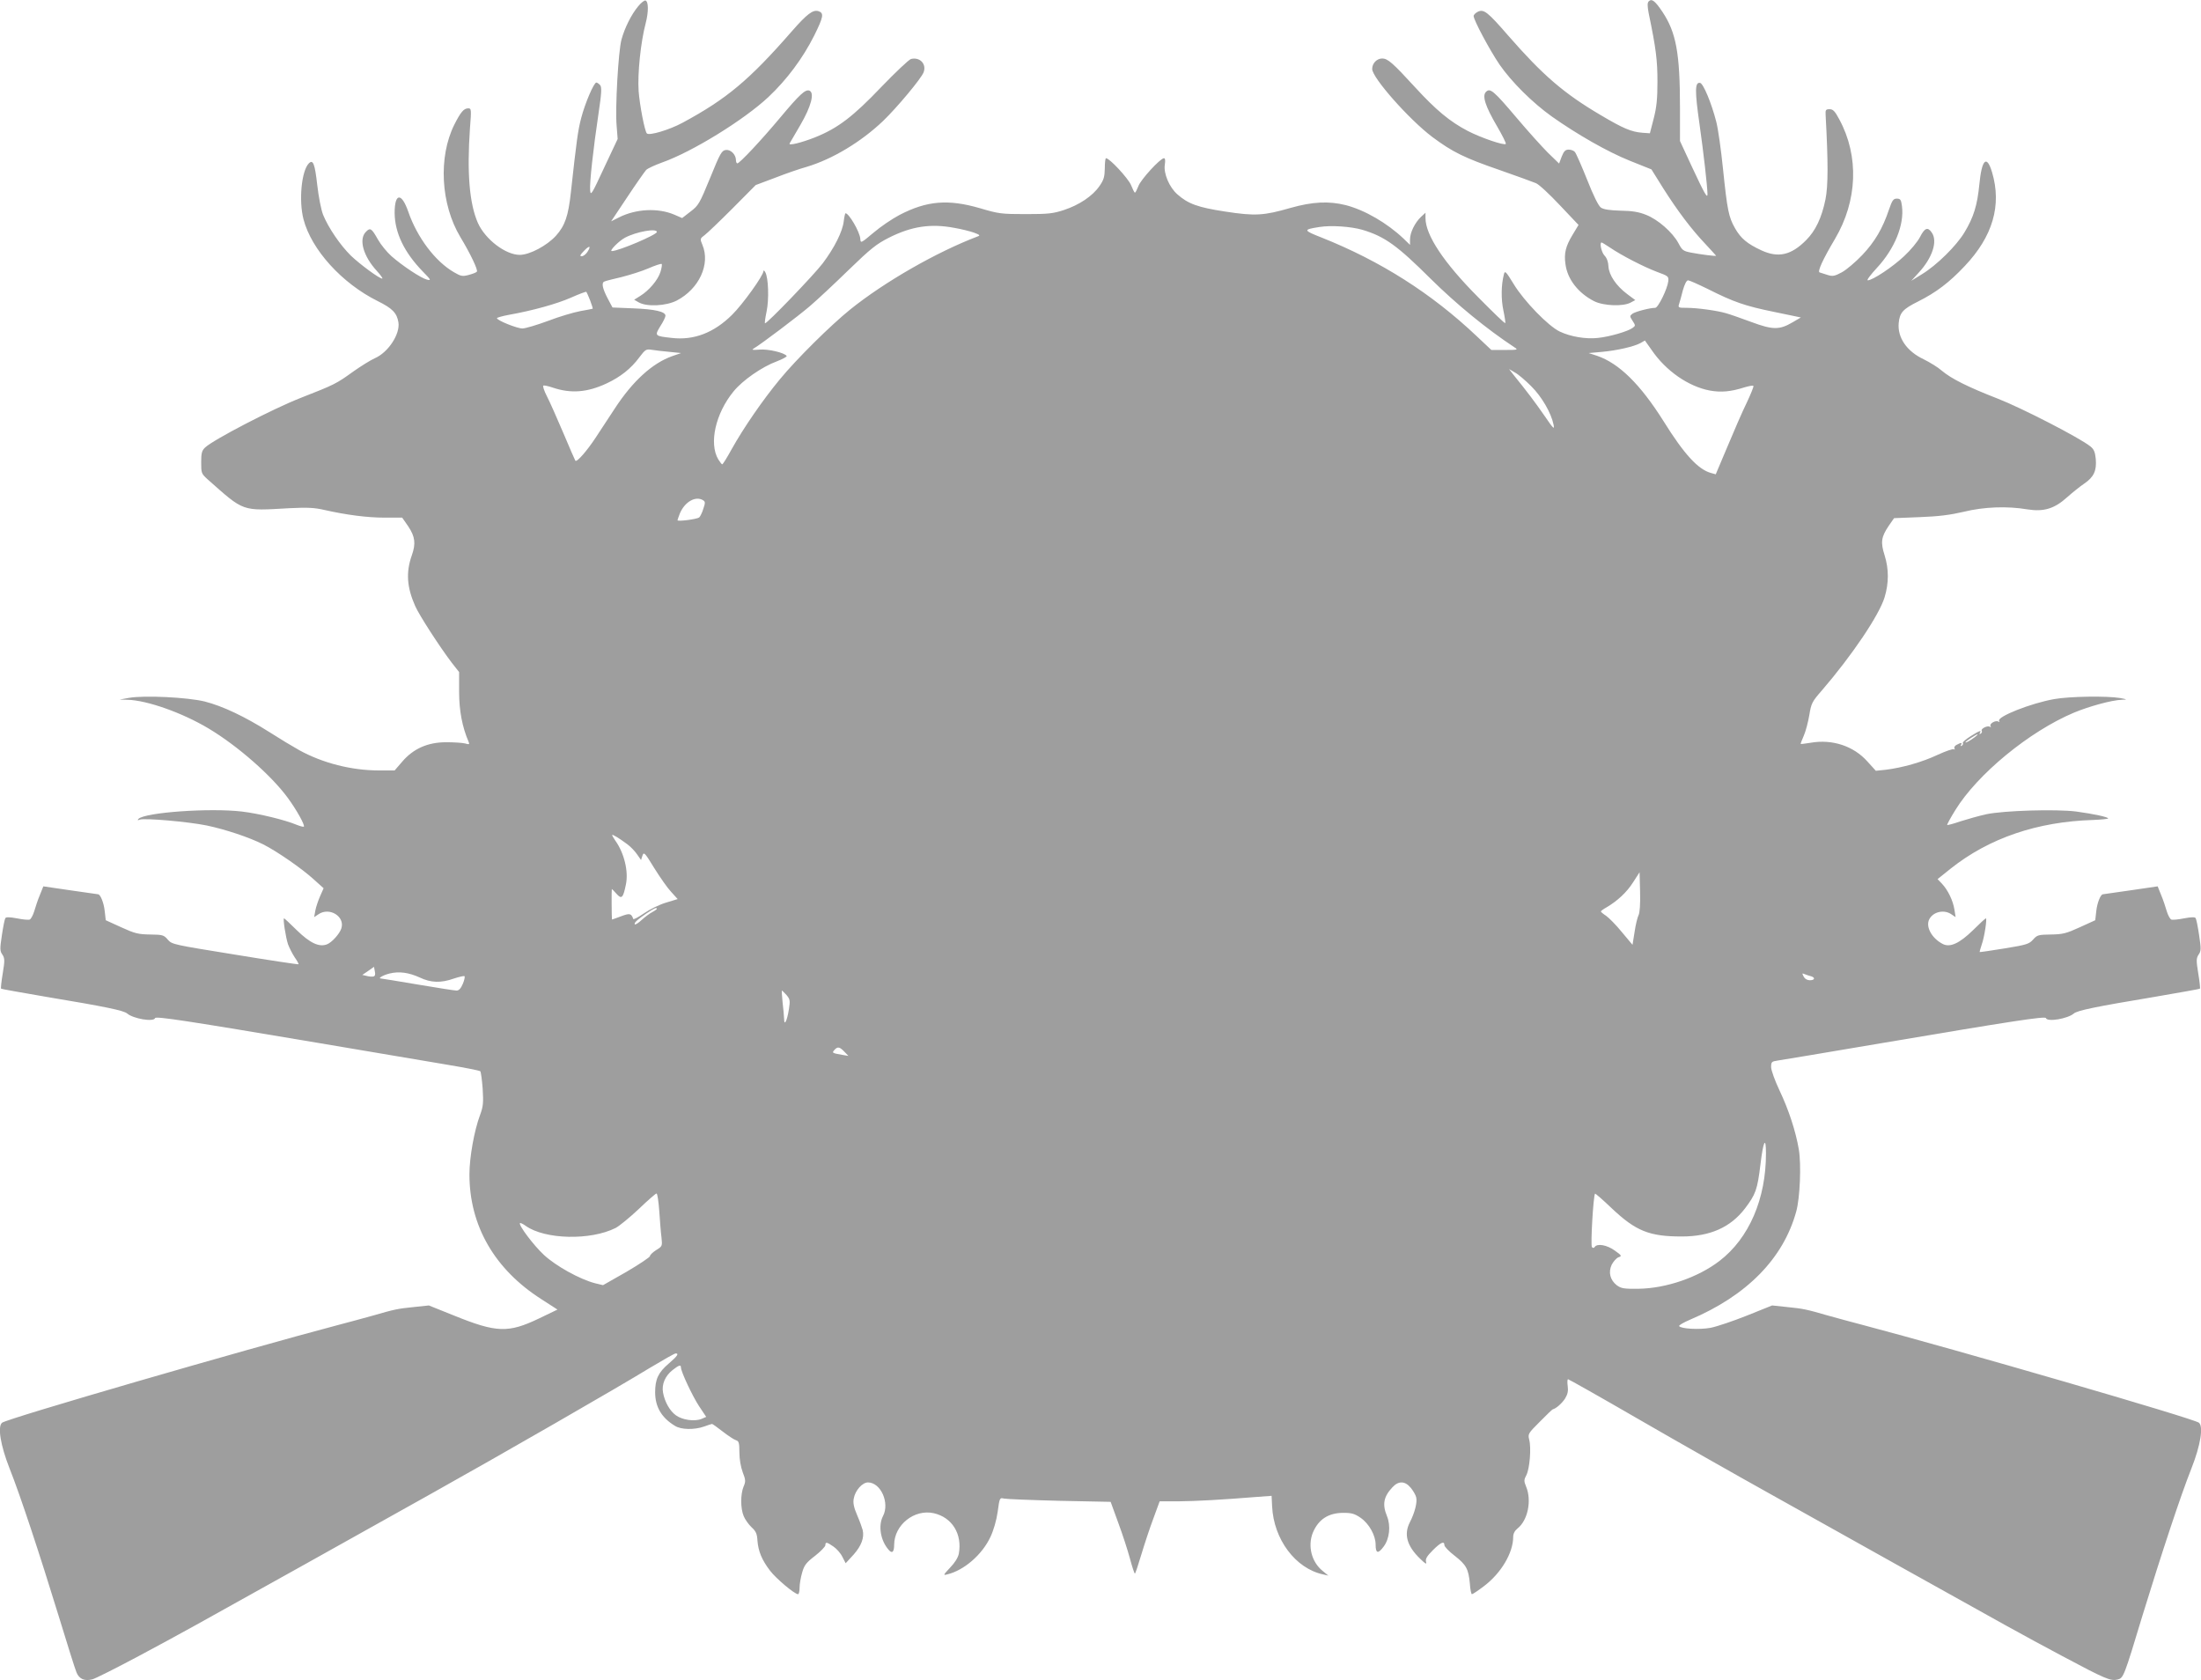 <?xml version="1.0" standalone="no"?>
<!DOCTYPE svg PUBLIC "-//W3C//DTD SVG 20010904//EN"
 "http://www.w3.org/TR/2001/REC-SVG-20010904/DTD/svg10.dtd">
<svg version="1.0" xmlns="http://www.w3.org/2000/svg"
 width="1280pt" height="977pt" viewBox="0 0 1280 977"
 preserveAspectRatio="xMidYMid meet">
<g transform="translate(0,977) scale(0.1,-0.1)"
fill="#9e9e9e" stroke="none">
<path d="M3711 9733 c-39 -47 -78 -124 -97 -194 -18 -67 -37 -397 -28 -500 l6
-77 -79 -168 c-71 -153 -78 -165 -81 -131 -4 43 18 241 49 449 18 120 19 151
9 163 -7 8 -17 15 -22 15 -14 0 -65 -118 -88 -206 -19 -72 -27 -132 -60 -432
-15 -138 -34 -194 -87 -253 -52 -57 -151 -110 -209 -111 -83 -1 -202 90 -245
186 -49 112 -64 291 -46 549 9 112 8 117 -10 117 -26 0 -44 -22 -81 -95 -94
-189 -79 -463 35 -653 58 -96 105 -194 96 -202 -4 -5 -26 -13 -48 -19 -35 -9
-44 -8 -85 16 -109 63 -214 202 -266 353 -39 112 -79 108 -79 -8 1 -116 56
-230 164 -341 48 -49 50 -53 24 -47 -35 9 -142 80 -206 136 -27 24 -62 67 -79
97 -37 66 -45 71 -70 45 -43 -43 -16 -141 64 -228 22 -24 36 -44 31 -44 -17 0
-126 80 -182 133 -62 61 -131 162 -162 238 -12 31 -26 104 -34 173 -14 123
-24 151 -49 126 -43 -44 -59 -217 -31 -325 46 -177 224 -373 432 -476 85 -42
111 -69 120 -123 11 -68 -59 -175 -137 -209 -25 -11 -81 -46 -125 -77 -100
-72 -108 -76 -307 -154 -161 -63 -506 -242 -555 -288 -19 -18 -23 -32 -23 -86
0 -63 1 -66 37 -99 216 -191 195 -184 478 -168 104 5 144 3 200 -10 129 -29
249 -45 352 -45 l102 0 36 -52 c39 -59 44 -99 20 -167 -35 -99 -29 -186 20
-296 24 -54 142 -236 211 -327 l44 -56 0 -115 c0 -109 18 -204 55 -290 7 -16
4 -17 -21 -10 -16 4 -65 7 -109 7 -107 0 -191 -37 -256 -113 l-44 -51 -91 0
c-160 0 -328 43 -464 118 -36 20 -114 67 -175 106 -141 89 -269 150 -375 177
-98 24 -350 37 -440 21 l-55 -10 46 -1 c114 -3 318 -75 472 -167 169 -101 366
-274 461 -404 50 -68 101 -159 93 -167 -3 -2 -22 3 -42 11 -67 28 -218 65
-318 77 -187 22 -566 -5 -602 -43 -7 -8 -4 -9 8 -4 29 10 281 -12 389 -34 109
-23 245 -68 329 -110 81 -41 225 -141 292 -202 l59 -53 -20 -45 c-11 -25 -24
-63 -28 -84 l-7 -39 24 16 c64 45 157 -12 134 -82 -10 -31 -55 -81 -83 -92
-46 -18 -99 7 -176 82 -38 38 -72 69 -74 69 -8 0 10 -112 23 -151 8 -21 25
-55 39 -76 14 -20 24 -38 22 -40 -2 -2 -168 23 -369 56 -358 58 -367 59 -391
87 -23 27 -29 29 -103 30 -69 1 -89 6 -168 42 l-90 41 -6 53 c-5 48 -25 98
-39 98 -3 0 -75 11 -161 23 l-157 23 -20 -50 c-12 -28 -26 -71 -33 -95 -7 -23
-19 -45 -26 -48 -8 -3 -41 0 -75 7 -43 8 -63 8 -67 1 -4 -6 -13 -51 -20 -99
-12 -79 -12 -92 3 -113 14 -22 14 -34 2 -109 -8 -47 -12 -87 -10 -89 1 -2 121
-23 266 -48 343 -57 447 -79 467 -96 36 -31 155 -51 163 -27 4 12 193 -17 952
-145 309 -52 644 -109 746 -126 102 -17 188 -34 193 -38 4 -4 10 -50 14 -102
5 -82 3 -103 -15 -152 -34 -90 -62 -247 -62 -346 0 -298 146 -552 419 -726
l93 -60 -108 -52 c-178 -85 -246 -83 -493 17 l-147 59 -85 -9 c-97 -10 -109
-12 -244 -51 -55 -15 -145 -40 -200 -54 -542 -143 -1925 -544 -1953 -568 -27
-22 -9 -132 43 -264 64 -161 175 -498 285 -856 50 -164 97 -314 105 -332 15
-38 47 -52 92 -40 15 3 138 65 273 137 252 135 304 164 960 530 212 118 540
302 730 408 410 229 1090 620 1281 737 75 45 142 83 148 83 21 0 11 -15 -40
-59 -61 -52 -79 -91 -79 -167 0 -84 37 -148 115 -195 36 -23 113 -24 170 -4
22 8 43 15 46 15 3 0 31 -20 63 -45 31 -24 66 -47 77 -50 16 -5 19 -16 19 -71
0 -39 8 -84 19 -114 18 -46 18 -55 5 -85 -18 -45 -18 -126 1 -171 8 -20 29
-49 46 -65 25 -23 32 -38 34 -78 5 -61 25 -111 73 -174 35 -46 143 -137 163
-137 5 0 9 17 9 38 0 21 7 61 15 88 12 43 24 58 75 97 33 26 60 54 60 62 0 20
8 19 47 -8 18 -12 42 -39 52 -60 l19 -37 46 50 c46 52 63 99 53 143 -3 12 -17
51 -32 86 -20 46 -25 73 -20 97 8 47 50 94 83 94 75 -1 127 -120 87 -196 -29
-56 -14 -143 33 -196 20 -24 32 -13 32 30 1 115 117 208 230 183 107 -24 167
-121 146 -236 -5 -23 -23 -52 -51 -81 -40 -43 -41 -45 -17 -39 98 23 204 115
252 218 18 38 35 96 42 146 11 82 12 83 37 77 14 -3 160 -9 323 -13 l297 -6
44 -121 c25 -67 55 -160 68 -208 13 -49 26 -88 29 -88 3 0 19 49 37 109 18 60
49 154 70 210 l37 101 110 0 c102 1 250 9 460 26 l81 6 3 -61 c9 -192 136
-362 297 -396 l30 -7 -34 28 c-64 52 -87 145 -56 222 33 78 91 115 178 115 48
0 65 -5 100 -29 49 -34 87 -102 87 -156 0 -51 14 -55 46 -12 35 45 43 122 20
178 -28 68 -20 113 32 168 35 38 73 37 106 -3 14 -17 29 -42 32 -56 7 -28 -8
-89 -37 -145 -36 -70 -17 -138 60 -212 32 -31 39 -35 34 -17 -4 16 5 32 39 66
47 47 68 56 68 30 0 -8 26 -36 59 -61 68 -53 81 -77 89 -162 2 -34 8 -62 12
-62 5 0 36 21 69 46 100 75 171 194 171 287 0 19 9 36 25 49 60 47 84 163 50
244 -13 32 -13 39 2 67 19 38 29 158 16 206 -8 33 -6 36 62 104 38 39 72 71
75 72 19 4 54 35 72 63 15 25 19 44 15 73 -3 21 -2 39 2 39 4 0 190 -105 413
-234 223 -129 565 -323 759 -431 195 -109 527 -295 739 -413 665 -371 709
-396 960 -530 257 -137 284 -148 326 -138 33 9 36 15 144 373 110 358 221 695
285 856 52 132 70 242 43 264 -28 24 -1411 425 -1953 568 -55 14 -145 39 -200
54 -135 39 -147 41 -244 51 l-85 9 -147 -59 c-80 -32 -175 -64 -211 -71 -64
-12 -173 -6 -183 10 -2 5 26 21 63 37 331 140 543 356 618 629 22 79 30 274
15 362 -18 105 -58 228 -112 342 -27 57 -49 118 -49 136 0 30 3 33 38 38 20 3
292 48 603 101 763 129 953 158 957 146 8 -24 127 -4 163 27 20 17 124 39 467
96 145 25 265 46 266 48 2 2 -2 42 -10 89 -12 75 -12 87 2 109 15 21 15 34 3
113 -7 48 -16 93 -20 99 -4 7 -24 7 -67 -1 -34 -7 -67 -10 -75 -7 -7 3 -19 25
-26 48 -7 24 -21 67 -33 95 l-20 50 -157 -23 c-86 -12 -158 -23 -161 -23 -14
0 -34 -50 -39 -98 l-6 -53 -90 -41 c-79 -36 -99 -41 -168 -42 -73 -1 -80 -3
-103 -29 -23 -26 -37 -31 -167 -52 -78 -13 -143 -22 -144 -21 -1 1 4 21 12 44
15 41 32 152 24 152 -3 0 -37 -31 -75 -69 -79 -77 -134 -102 -176 -80 -64 33
-101 101 -78 144 23 44 87 58 129 28 l24 -16 -7 44 c-8 52 -38 114 -73 151
l-25 26 76 61 c224 178 504 273 828 283 49 2 88 6 88 9 0 8 -83 26 -185 40
-117 15 -423 6 -525 -16 -41 -9 -108 -28 -149 -41 -40 -14 -75 -23 -77 -21 -2
2 19 41 47 86 129 210 431 458 690 567 89 37 220 73 279 75 33 1 33 2 -10 10
-76 13 -292 10 -383 -6 -136 -24 -336 -103 -321 -127 4 -7 3 -8 -4 -4 -16 10
-54 -12 -46 -26 4 -7 3 -8 -4 -4 -14 9 -55 -12 -47 -24 3 -5 0 -12 -6 -16 -8
-4 -9 -3 -5 4 11 18 0 15 -54 -19 -27 -17 -48 -35 -45 -39 3 -5 0 -12 -6 -16
-8 -4 -9 -3 -5 4 9 15 1 15 -25 1 -11 -5 -16 -15 -13 -21 4 -6 3 -8 -3 -5 -6
4 -48 -11 -94 -32 -89 -42 -205 -75 -302 -87 l-58 -6 -49 54 c-80 90 -204 131
-330 109 -30 -5 -56 -8 -58 -7 -1 2 7 23 18 48 11 25 25 78 32 119 11 69 16
79 73 144 174 202 333 437 365 542 25 83 25 164 0 244 -24 75 -20 106 23 170
l32 46 150 6 c110 4 178 13 255 31 118 29 253 34 371 14 95 -15 157 4 231 71
29 26 74 62 99 79 56 38 73 75 67 144 -4 40 -11 56 -31 72 -62 50 -398 223
-539 278 -177 69 -270 116 -326 163 -21 19 -69 48 -105 66 -98 46 -153 126
-145 211 6 61 25 81 113 125 104 52 182 111 271 206 163 172 216 353 159 545
-31 104 -60 76 -74 -70 -12 -122 -33 -191 -87 -280 -47 -78 -161 -190 -246
-242 l-63 -39 42 46 c81 87 113 185 77 235 -23 34 -41 27 -68 -26 -13 -26 -55
-77 -93 -112 -67 -63 -183 -140 -211 -140 -8 0 16 32 53 72 104 112 160 251
146 359 -5 38 -9 44 -30 44 -20 0 -27 -9 -46 -65 -37 -110 -83 -187 -155 -263
-38 -40 -91 -85 -118 -100 -43 -23 -54 -25 -83 -16 -19 6 -40 13 -47 15 -14 4
19 76 89 194 132 223 141 482 26 695 -26 49 -37 60 -57 60 -22 0 -25 -4 -23
-35 15 -273 15 -410 -1 -490 -22 -107 -58 -182 -112 -236 -87 -88 -162 -105
-260 -60 -82 38 -120 69 -154 129 -37 65 -45 105 -70 347 -11 107 -28 230 -39
272 -28 109 -75 222 -94 226 -31 6 -31 -48 -3 -243 23 -163 45 -355 46 -404 0
-28 -18 4 -89 156 l-71 153 0 192 c0 318 -22 439 -102 559 -43 64 -62 79 -80
61 -8 -8 -8 -27 0 -69 43 -206 51 -275 51 -398 0 -100 -5 -149 -22 -215 l-22
-85 -43 3 c-65 5 -112 25 -242 102 -216 127 -338 233 -538 462 -120 138 -142
156 -177 140 -14 -7 -25 -18 -25 -25 0 -24 95 -201 151 -283 69 -100 192 -222
303 -301 147 -104 325 -206 455 -258 l125 -50 68 -109 c83 -131 164 -239 247
-326 33 -36 61 -66 61 -67 0 -4 -88 7 -145 18 -46 9 -52 13 -74 55 -34 63
-119 138 -189 165 -42 17 -81 23 -148 24 -64 2 -98 7 -114 18 -14 10 -43 68
-80 162 -32 80 -64 153 -71 161 -6 8 -23 14 -36 14 -19 0 -28 -8 -41 -41 l-15
-40 -65 63 c-35 35 -117 126 -182 203 -133 157 -154 175 -178 151 -24 -23 -4
-84 64 -200 31 -53 54 -99 51 -103 -10 -10 -145 36 -222 76 -103 54 -183 120
-305 253 -131 143 -159 167 -191 168 -32 0 -59 -28 -59 -61 0 -51 214 -293
349 -395 118 -88 187 -122 393 -193 97 -34 191 -68 210 -76 18 -7 81 -66 140
-129 l108 -114 -35 -58 c-40 -66 -50 -107 -41 -170 11 -87 74 -168 166 -215
55 -28 169 -32 212 -9 l28 15 -47 35 c-64 48 -106 110 -109 161 -1 25 -9 49
-23 63 -18 19 -30 76 -17 76 3 0 24 -13 48 -29 71 -48 196 -112 272 -141 68
-25 71 -27 68 -55 -5 -45 -59 -155 -76 -155 -31 0 -115 -22 -132 -34 -17 -13
-17 -15 0 -41 18 -28 18 -29 0 -42 -27 -20 -133 -51 -201 -58 -69 -8 -159 7
-222 37 -66 31 -208 177 -268 276 -46 75 -51 80 -57 57 -16 -62 -17 -144 -3
-210 8 -38 13 -72 11 -74 -3 -3 -73 65 -157 150 -201 202 -307 362 -307 461
l0 31 -26 -24 c-35 -33 -64 -91 -64 -131 l0 -32 -37 36 c-96 91 -225 166 -336
195 -99 25 -195 20 -322 -16 -156 -45 -206 -48 -381 -21 -158 24 -215 45 -277
100 -47 41 -81 122 -73 172 4 25 2 38 -5 38 -21 0 -136 -125 -149 -163 -8 -20
-16 -37 -20 -37 -3 0 -13 20 -23 45 -17 39 -124 155 -145 155 -4 0 -7 -27 -7
-60 -1 -49 -6 -66 -31 -102 -40 -58 -118 -110 -206 -139 -64 -21 -92 -24 -223
-24 -141 0 -157 2 -265 34 -185 54 -310 44 -469 -39 -42 -22 -110 -68 -151
-103 -74 -62 -75 -63 -77 -35 -3 40 -66 148 -86 148 -2 0 -7 -20 -10 -45 -6
-60 -55 -157 -123 -247 -52 -68 -321 -348 -335 -348 -3 0 1 30 9 68 15 70 11
199 -8 230 -5 9 -10 12 -10 6 0 -26 -121 -194 -183 -255 -105 -104 -222 -149
-350 -134 -100 11 -101 12 -67 68 17 26 30 53 30 61 0 24 -61 38 -187 43
l-121 5 -25 47 c-33 62 -41 97 -22 104 8 4 53 15 100 26 47 12 118 34 157 51
39 17 73 28 76 25 3 -3 0 -23 -7 -46 -14 -46 -66 -108 -118 -140 l-35 -22 28
-16 c48 -26 158 -20 219 11 131 68 197 212 150 324 -15 35 -14 37 13 57 15 11
88 81 162 155 l135 136 112 42 c61 24 145 53 185 64 150 45 316 145 444 267
82 79 222 247 235 282 19 48 -21 91 -73 78 -13 -4 -90 -77 -173 -163 -164
-172 -253 -240 -386 -293 -79 -31 -155 -50 -147 -35 3 5 31 54 63 108 63 108
83 187 52 199 -23 9 -57 -22 -169 -156 -112 -134 -237 -267 -250 -267 -4 0 -8
8 -8 18 0 33 -30 63 -58 60 -25 -3 -33 -17 -92 -162 -62 -151 -68 -161 -114
-196 l-49 -38 -46 20 c-94 40 -222 34 -321 -16 l-46 -23 94 141 c51 77 101
148 110 158 9 9 51 28 92 43 176 62 477 248 619 381 107 101 199 224 266 357
54 109 58 131 25 142 -32 10 -66 -15 -156 -118 -247 -283 -379 -393 -635 -531
-76 -41 -193 -76 -207 -62 -13 13 -42 166 -48 246 -7 102 12 285 41 395 17 65
17 126 -1 132 -7 2 -26 -13 -43 -34z m1839 -1288 c41 -7 93 -20 115 -28 34
-13 37 -16 20 -22 -239 -91 -541 -264 -741 -425 -114 -92 -313 -289 -409 -406
-97 -117 -211 -282 -280 -406 -27 -49 -51 -88 -55 -88 -3 0 -13 13 -23 29 -55
93 -16 267 89 395 52 64 165 143 252 175 34 13 59 27 57 31 -12 19 -109 42
-159 37 -41 -3 -47 -2 -32 7 44 26 257 187 326 246 41 35 143 130 225 210 129
125 162 151 235 188 131 66 243 83 380 57z m2372 -11 c131 -39 203 -91 398
-285 150 -148 324 -291 488 -399 22 -14 18 -15 -56 -15 l-79 0 -85 80 c-263
249 -559 437 -903 574 -107 42 -108 46 -12 61 68 11 182 3 249 -16z m-4102
-13 c0 -16 -223 -111 -262 -111 -17 0 41 59 77 78 66 35 185 56 185 33z m-404
-116 c-9 -14 -24 -25 -33 -25 -13 0 -10 7 12 30 33 35 45 32 21 -5z m6517
-216 c149 -75 214 -98 386 -133 l154 -32 -48 -28 c-76 -45 -115 -45 -241 2
-60 22 -125 45 -144 50 -52 16 -171 32 -231 32 -49 0 -51 1 -44 23 4 12 14 48
22 80 10 34 21 57 30 57 7 0 59 -23 116 -51z m-6501 -66 c10 -26 16 -47 15
-48 -1 -1 -33 -7 -72 -14 -38 -7 -123 -32 -188 -57 -65 -24 -132 -44 -149 -44
-31 0 -148 47 -148 60 0 3 30 12 68 19 140 25 280 64 362 100 47 21 87 36 90
34 2 -2 12 -25 22 -50z m6173 -288 c83 -122 215 -213 339 -236 65 -12 124 -6
199 18 27 8 51 13 54 9 3 -3 -15 -47 -39 -98 -25 -51 -75 -166 -112 -255 l-68
-161 -29 8 c-74 21 -155 109 -274 300 -136 216 -259 337 -387 381 l-49 16 78
7 c86 8 184 30 223 51 14 8 25 14 26 15 0 0 18 -25 39 -55z m-5712 -11 l68 -7
-52 -18 c-115 -41 -229 -144 -334 -305 -32 -49 -82 -125 -111 -169 -50 -76
-109 -144 -118 -134 -2 2 -33 74 -69 159 -36 85 -79 182 -96 215 -17 33 -26
61 -21 63 5 2 28 -3 52 -11 108 -37 204 -29 317 24 79 37 141 86 189 151 35
46 39 49 72 44 19 -3 66 -9 103 -12z m5011 -199 c62 -61 117 -156 131 -225 6
-30 -1 -24 -52 51 -54 78 -105 146 -180 238 l-27 35 34 -20 c19 -10 61 -46 94
-79z m-4815 -664 c13 -8 13 -15 1 -50 -7 -23 -18 -45 -24 -50 -13 -10 -126
-25 -126 -16 0 3 7 21 14 40 29 68 92 103 135 76z m7396 -1377 c-26 -20 -55
-36 -55 -30 0 5 63 46 70 46 3 -1 -4 -8 -15 -16z m-7837 -623 c19 -14 44 -40
57 -59 l23 -33 8 25 c8 24 13 20 69 -72 33 -53 77 -116 98 -138 l38 -42 -69
-21 c-37 -11 -94 -39 -127 -62 -33 -23 -61 -37 -62 -33 -12 33 -20 35 -71 16
-29 -11 -52 -19 -53 -19 -2 6 -3 177 -1 177 2 0 14 -12 27 -27 30 -34 39 -25
55 54 16 75 -10 183 -61 254 -10 15 -19 30 -19 33 0 7 38 -16 88 -53z m5881
-413 c-6 -11 -17 -55 -23 -97 l-12 -75 -62 74 c-34 42 -76 84 -92 95 -17 11
-30 22 -30 25 0 3 15 14 33 24 63 37 117 87 154 145 l38 59 3 -114 c2 -72 -2
-122 -9 -136z m-5709 37 c0 -2 -12 -11 -27 -19 -16 -8 -43 -29 -62 -46 -18
-17 -36 -28 -39 -25 -7 7 12 26 68 64 43 29 60 37 60 26z m-1648 -393 c-7 -2
-25 -1 -39 3 l-26 6 34 23 34 24 5 -27 c4 -17 1 -27 -8 -29z m269 -6 c65 -31
123 -33 199 -6 30 10 58 16 61 14 4 -2 0 -22 -9 -44 -12 -28 -23 -40 -37 -40
-11 0 -112 16 -225 35 -113 19 -209 35 -214 35 -22 0 12 20 49 29 56 14 112 6
176 -23z m8092 7 c25 -8 21 -23 -8 -23 -15 0 -29 8 -36 22 -10 19 -9 20 7 13
11 -4 27 -10 37 -12z m-5959 -109 c20 -24 22 -32 14 -82 -11 -69 -27 -101 -28
-57 -1 17 -4 60 -9 98 -4 37 -5 67 -4 67 2 0 14 -12 27 -26z m336 -329 l24
-25 -35 6 c-59 10 -62 12 -47 28 19 22 31 19 58 -9z m5360 -590 c1 -265 -98
-495 -270 -627 -125 -96 -311 -160 -472 -162 -84 -1 -100 2 -125 20 -39 30
-51 76 -30 120 10 19 27 38 39 43 21 7 20 10 -21 39 -45 33 -103 43 -117 21
-4 -7 -10 -7 -16 -1 -9 9 8 299 18 311 2 2 46 -36 97 -85 140 -132 218 -164
407 -164 165 0 284 53 368 163 62 82 72 108 90 256 16 136 32 167 32 66z
m-6436 -337 c4 -57 9 -126 13 -154 5 -50 5 -51 -31 -73 -20 -13 -36 -28 -36
-35 0 -6 -61 -47 -136 -91 l-137 -78 -46 11 c-89 23 -228 100 -298 165 -61 57
-149 174 -139 185 3 2 18 -5 33 -16 112 -80 378 -86 524 -12 22 12 82 61 134
110 52 50 98 90 103 90 5 0 12 -46 16 -102z m126 -909 c0 -25 67 -167 105
-225 l42 -63 -28 -12 c-40 -16 -111 -6 -148 21 -35 25 -65 77 -75 132 -9 48
12 97 55 131 37 29 49 33 49 16z"/>
</g>
</svg>

